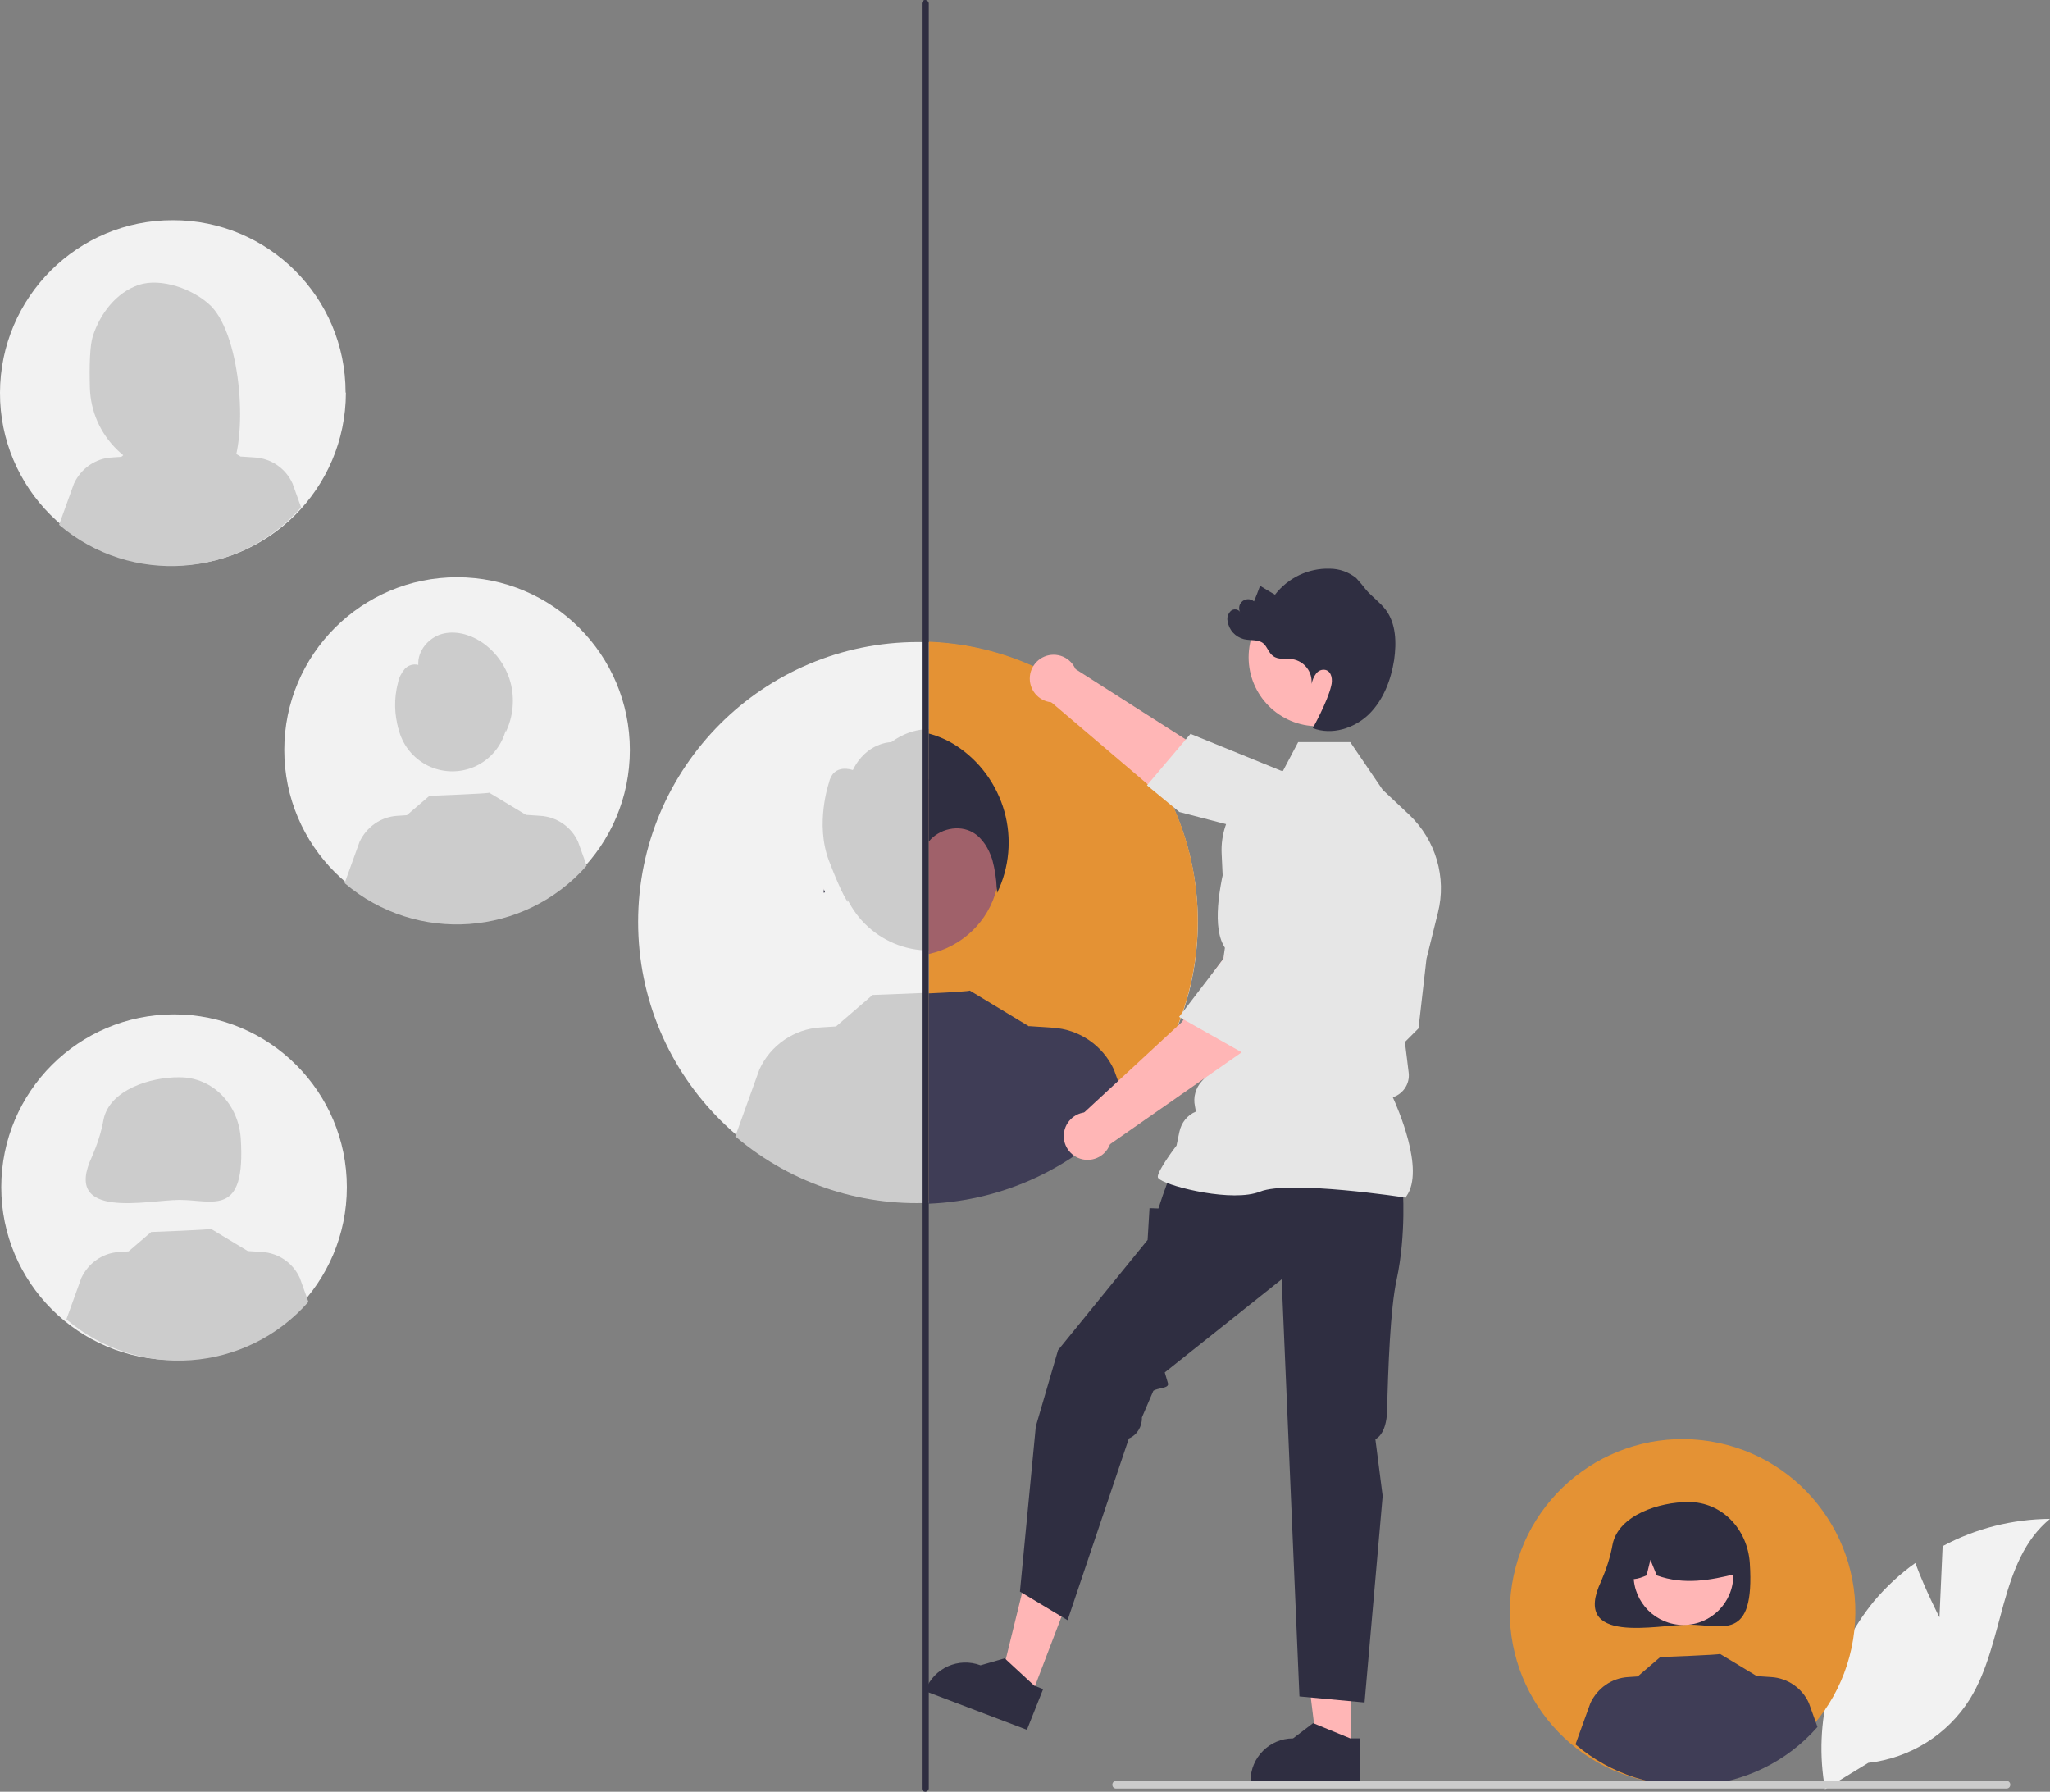 <?xml version="1.0" encoding="UTF-8"?> <svg xmlns="http://www.w3.org/2000/svg" xmlns:xlink="http://www.w3.org/1999/xlink" version="1.1" id="Capa_1" x="0px" y="0px" viewBox="0 0 645.4 564" style="enable-background:new 0 0 645.4 564;" xml:space="preserve"><rect x="0" y="0" width="645.4" height="564" fill="#808080" stroke="none"/> <style type="text/css"> .st0{fill:#F2F2F2;} .st1{fill:#E49234;} .st2{fill:#2F2E41;} .st3{fill:#FFB6B6;} .st4{fill:#3F3D56;} .st5{fill:#CCCCCC;} .st6{fill:#A0616A;} .st7{fill:#E6E6E6;} </style> <path class="st0" d="M610.6,509.1l1-22.4c10.4-5.6,22-8.5,33.8-8.6c-16.2,13.3-14.2,38.9-25.2,56.7c-7,11.2-18.8,18.6-32,20.1 l-13.6,8.3c-3.8-21,1.9-42.7,15.4-59.2c3.8-4.5,8.2-8.6,13-12C606.2,500.6,610.6,509.1,610.6,509.1z"></path> <ellipse transform="matrix(0.16 -0.987 0.987 0.16 -55.865 949.218)" class="st1" cx="529.9" cy="507.4" rx="54.4" ry="54.4"></ellipse> <path class="st2" d="M507.7,486.1c-0.7,4-2,7.9-3.6,11.6c-9.6,20.3,17.7,13.7,27.5,13.7c10.7,0,20.9,5.6,19.3-19.3 c-0.7-10.7-8.7-19.3-19.3-19.3C522.4,472.8,509.6,476.9,507.7,486.1z"></path> <circle class="st3" cx="530" cy="495.8" r="15.7"></circle> <path class="st2" d="M519.3,479.7c8.5-5.2,19.6-2.5,24.7,6c1.8,2.9,2.7,6.3,2.6,9.7c-8,2-16.4,3.6-25,0.5l-2-4.9l-1.2,4.9 c-2.6,1.1-5.2,2-7.8,0C510.4,489.4,513.7,483.2,519.3,479.7z"></path> <path class="st4" d="M572.2,543.6c-19.6,22.3-53.5,24.8-76.2,5.5l4.7-13c2.2-4.7,6.7-7.9,11.9-8.2l3-0.2l7.1-6.1 c0,0,19.1-0.7,18.8-1l11.6,7l0,0l4.5,0.3c5.2,0.3,9.8,3.5,11.9,8.2L572.2,543.6z"></path> <path class="st0" d="M108.9,123.7c-0.1,30.1-24.5,54.4-54.5,54.3C24.3,178-0.1,153.6,0,123.6c0.1-30.1,24.5-54.4,54.5-54.3 c30,0,54.3,24.3,54.3,54.2C108.9,123.6,108.9,123.7,108.9,123.7z"></path> <path class="st5" d="M29.2,105.9c2.3-7.2,7.4-13.8,14.4-16.2c7.1-2.4,17.4,1.3,22.8,6.6c9.7,9.7,12.1,43,5.4,53.6 c-1.3-0.1-5.9-0.1-7.3-0.2l-1.9-6.3v6.3c-2.1-0.1-4.3-0.1-6.5-0.1C41,149.3,28.7,137.2,28.3,122C28.1,115,28.3,108.8,29.2,105.9z"></path> <circle class="st5" cx="53.6" cy="114.2" r="15.5"></circle> <path class="st5" d="M40.2,100.6l17.9-8.9l0,0c7.4,3.4,12.5,10.5,13.1,18.6l0.4,5.3l-7.5-1.9l-0.8-6.8l-1.3,6.3l-3.5-0.9l0-10.6 l-3.5,10.6l-12.3-2.8L40.2,100.6z"></path> <path class="st5" d="M94.8,159.7c-19.6,22.3-53.5,24.8-76.2,5.5l4.7-13c2.2-4.7,6.7-7.9,11.9-8.2l3-0.2l7.1-6.1c0,0,19.1-0.7,18.8-1 l11.6,7l0,0l4.5,0.3c5.2,0.3,9.8,3.5,11.9,8.2L94.8,159.7z"></path> <circle class="st0" cx="54.8" cy="373.7" r="54.4"></circle> <path class="st5" d="M32.6,352.4c-0.7,4-2,7.9-3.6,11.6c-9.6,20.3,17.7,13.7,27.5,13.7c10.7,0,20.9,5.6,19.3-19.3 c-0.7-10.7-8.7-19.3-19.3-19.3C47.3,339,34.5,343.1,32.6,352.4z"></path> <circle class="st5" cx="54.9" cy="362" r="15.7"></circle> <path class="st5" d="M44.2,345.9c8.5-5.2,19.6-2.5,24.7,6c1.8,2.9,2.7,6.3,2.6,9.7c-8,2-16.4,3.6-25,0.5l-2-4.9l-1.2,4.9 c-2.6,1.1-5.2,2-7.8,0C35.4,355.6,38.6,349.4,44.2,345.9z"></path> <path class="st5" d="M97.1,409.8c-19.6,22.3-53.5,24.8-76.2,5.5l4.7-13c2.2-4.7,6.7-7.9,11.9-8.2l3-0.2l7.1-6.1c0,0,19.1-0.7,18.8-1 l11.6,7l0,0l4.5,0.3c5.2,0.3,9.8,3.5,11.9,8.2L97.1,409.8z"></path> <circle class="st0" cx="289" cy="290.2" r="88.1"></circle> <circle class="st5" cx="292.6" cy="270.5" r="28.7"></circle> <path id="e457262b-f043-4272-b9dd-aba1e09de7d8-576" class="st5" d="M317.9,251.5c0,0,7.5-14.3-9-15.6c0,0-14-12.7-28.3-2.3 c0,0-7.8,0-12.1,8.8c0,0-6.1-2.3-7.5,3.9c0,0-4.5,13,0,24.7s6,13,6,13s-3.2-14.5,14.8-15.8s34.4-12.6,35.9,1.8s3.1,7.8,3.1,7.8 S335.1,257.3,317.9,251.5z"></path> <path class="st5" d="M354.8,348.8c-31.8,36.1-86.7,40.1-123.3,8.9l7.6-21.1c3.5-7.6,10.9-12.7,19.3-13.2l4.8-0.3l11.5-9.9 c0,0,30.9-1.1,30.4-1.6l18.7,11.3l0-0.1l7.4,0.5c8.4,0.5,15.8,5.6,19.3,13.2L354.8,348.8z"></path> <circle class="st0" cx="143.9" cy="236.1" r="54.4"></circle> <circle class="st5" cx="142.4" cy="225.4" r="17.4"></circle> <path class="st5" d="M184.7,272.5c-19.6,22.3-53.5,24.8-76.2,5.5l4.7-13c2.2-4.7,6.7-7.9,11.9-8.2l3-0.2l7.1-6.1 c0,0,19.1-0.7,18.8-1l11.6,7l0,0l4.5,0.3c5.2,0.3,9.8,3.5,11.9,8.2L184.7,272.5z"></path> <path class="st5" d="M160.7,214.7c-1.5-5.3-4.8-9.8-9.4-12.8c-3.6-2.3-8.2-3.5-12.3-2.3s-7.6,5.3-7.3,9.7c-1.6-0.4-3.2,0.1-4.3,1.3 c-1,1.2-1.8,2.7-2.1,4.3c-1.3,4.9-1.2,10.1,0.3,15l-0.1,0.7c2-0.3,3.5-2.1,4.5-3.9s1.5-3.9,2.5-5.7s2.7-3.4,4.8-3.5l-0.2,3.1 l5.3-2.7c-0.4,1-0.8,2-1.3,3c1.5-0.6,3.1-1.3,4.6-1.9c-0.2,1-0.3,1.9-0.5,2.9c1.6-3.4,5.7-4.8,9.1-3.2c0.1,0,0.2,0.1,0.3,0.1 c1.8,1.2,3.2,3.1,3.7,5.2c0.6,2.1,0.9,4.3,0.9,6.5C161.6,225.6,162.1,219.9,160.7,214.7z"></path> <path class="st0" d="M259.4,279.9L259.4,279.9c0-0.1-0.1-0.2-0.1-0.3L259.4,279.9z"></path> <path class="st0" d="M259.4,279.9c0.1,0.3,0.2,0.7,0.3,1c-0.1,0-0.3,0.1-0.4,0.1L259.4,279.9z"></path> <path class="st1" d="M377.1,290c0,47.3-37.4,86.2-84.7,88V202C339.8,203.8,377.1,242.7,377.1,290z"></path> <path class="st3" d="M259.3,279.6l0.1,0.3v0C259.3,279.8,259.3,279.7,259.3,279.6z"></path> <path class="st6" d="M314.7,272.8c0,2.3-0.3,4.6-0.9,6.9v0c-2.6,10.4-10.9,18.3-21.4,20.6v-55C305.4,248.1,314.7,259.5,314.7,272.8z "></path> <path class="st4" d="M355.1,349c-15.9,18.1-38.6,28.9-62.7,29.9v-66.2c6.9-0.3,13.1-0.7,12.9-0.9l18.7,11.3l0-0.1l7.4,0.5 c8.4,0.5,15.8,5.6,19.3,13.2l4.3,11.9L355.1,349z"></path> <path class="st2" d="M259.4,279.9c0.1,0.3,0.2,0.7,0.3,1c-0.1,0-0.3,0.1-0.4,0.1L259.4,279.9z"></path> <path class="st2" d="M313.9,281.1c0-0.5,0-0.9-0.1-1.3v0c-0.1-3.1-0.6-6.2-1.4-9.2c-1.1-3.4-3-6.7-6-8.5c-4.5-2.7-10.8-1.2-14,2.8 v-34c3,0.8,6,2.1,8.6,3.8c7.4,4.8,12.8,12.2,15.2,20.7C318.6,263.9,317.8,273.1,313.9,281.1z"></path> <path class="st2" d="M291.3,564c-0.6,0-1.1-0.4-1.1-1V1c0.1-0.6,0.6-1.1,1.2-1c0.5,0.1,0.9,0.5,1,1v562 C292.3,563.6,291.8,564,291.3,564z"></path> <path class="st3" d="M401.8,262.7l-30.7-7.5l-40.9-34.8l6.8-10.8l37,23.6c0,0,24.5,6.2,32.9,13.4L401.8,262.7z"></path> <circle class="st3" cx="331.7" cy="213.6" r="7.5"></circle> <path class="st7" d="M403.3,242.6L374.8,231l-13.7,16.2l10.2,8.4l27.7,7.2l0,0.1c1.9,7.2,14.4,12,24.6,14.8 c6.9,1.9,14.2-1.9,16.6-8.7l0,0c1.7-4.9,0.5-10.4-3.2-14.1l-9.2-9.2L403.3,242.6z"></path> <polygon class="st3" points="324.6,534 314.7,530.2 324.6,489.9 339.3,495.5 "></polygon> <path class="st2" d="M328.4,531.7l-2.8-1.1l-9.3-8.6l-7.6,2.2l0,0c-6.9-2.6-14.6,0.8-17.3,7.7l-0.2,0.4l32.1,12.2L328.4,531.7z"></path> <polygon class="st3" points="425.4,550.7 414.7,550.7 409.6,509.5 425.4,509.5 "></polygon> <path class="st2" d="M428.1,547.2l-3,0l-11.7-4.8l-6.3,4.8h0c-7.4,0-13.4,6-13.4,13.4v0.4l34.4,0L428.1,547.2z"></path> <path class="st2" d="M441.6,373.5c0,0,1.2,14.9-1.9,29.3c-2,9-2.7,28.2-3,41.2c-0.2,7.8-3.7,9-3.7,9l2.3,17.9l-5.7,65l-20.5-1.9 l-5.6-131.3L366.7,432l1,3.4c0.5,1.7-3.2,1.4-4.6,2.4l0,0l-3.6,8.4c0.1,2.8-1.5,5.5-4.1,6.6l0,0L336.1,510l-15-9l5-52l7-24 l28.2-34.7l0.6-10l2.8,0.1l1.4-4.2l2.6-7.2L441.6,373.5z"></path> <path class="st7" d="M442.7,376.7l0.1-0.2c5.9-8.3-3-28.2-4.3-31.1l0,0c3.3-1.1,5.4-4.3,5-7.7l-0.6-4.9l-0.6-4.8l4.3-4.3l0-0.1 l2.5-21.8l3.6-14.5c2.8-11.1-0.7-22.9-9-30.8l-8.4-7.9l-10.2-15h-16.4l-5.6,10.6c-11.2,2.6-19,12.9-18.5,24.4l1.3,27.9l-5,34.7 l0,6.3l-2.6,2.9c-1.9,2.1-2.7,5-2.1,7.8l0.3,1.7l0,0c-2.7,1.1-4.6,3.5-5.2,6.4l-0.9,4.3c-0.8,1-5.9,7.9-5.9,9.8 c0,0.3,0.2,0.6,0.7,0.9c3.5,2.4,22.9,7.2,31.5,3.8c9.2-3.7,45.5,1.8,45.9,1.9L442.7,376.7z"></path> <circle class="st3" cx="414.8" cy="206.9" r="21.7"></circle> <path class="st3" d="M407.8,302.3l-15.1,27.7l-44,30.7l-8.7-9.3l32.2-29.8c0,0,12.3-22.1,21.3-28.4L407.8,302.3z"></path> <circle class="st3" cx="342.4" cy="357.6" r="7.5"></circle> <path class="st7" d="M406.4,306l9.5-22.8l-3.4-12.6c-1.4-5-5.5-8.8-10.7-9.8l0,0c-7.1-1.3-14,3.1-15.8,10.1 c-2.6,10.2-4.6,23.5,0.7,28.7l0.1,0.1l-15.6,20.4l23,13L406.4,306z"></path> <path class="st2" d="M436.3,192c-1.8-2.4-4.3-4.1-6.2-6.3c-1-1.3-2-2.5-3.1-3.7c-2.3-1.9-5.3-3-8.4-3c-6.7-0.2-13.1,2.9-17.2,8.2 c-1.6-0.9-3.2-1.9-4.7-2.8c-0.6,1.6-1.2,3.3-1.9,4.9c-1.2-1-3-0.9-4,0.3c-0.8,0.9-0.9,2.2-0.3,3.3c-0.4-1.2-2.1-1.4-3-0.6 c-0.9,0.9-1.3,2.1-1,3.3c0.4,2.7,2.4,4.9,5.1,5.6c2.1,0.5,4.5,0,6.1,1.3c1.3,1.1,1.7,3,3.1,4c1.7,1.3,4,0.7,6.1,1 c3.7,0.6,6.4,4,6,7.8c0.3-1.2,0.7-2.3,1.4-3.2c0.7-1,1.9-1.5,3.1-1.2c1.9,0.6,2.2,3.1,1.7,5c-1.2,5.1-5.8,13.3-5.8,13.3 c6,2.3,13,0.1,17.6-4.3c4.6-4.5,7-10.8,8-17.1C439.7,202.2,439.5,196.3,436.3,192z"></path> <path class="st5" d="M632.9,561.8c0,0.7-0.5,1.2-1.2,1.2c0,0,0,0,0,0H351.4c-0.7,0-1.2-0.5-1.2-1.2s0.5-1.2,1.2-1.2h280.3 C632.4,560.6,632.9,561.1,632.9,561.8C632.9,561.8,632.9,561.8,632.9,561.8z"></path> </svg> 